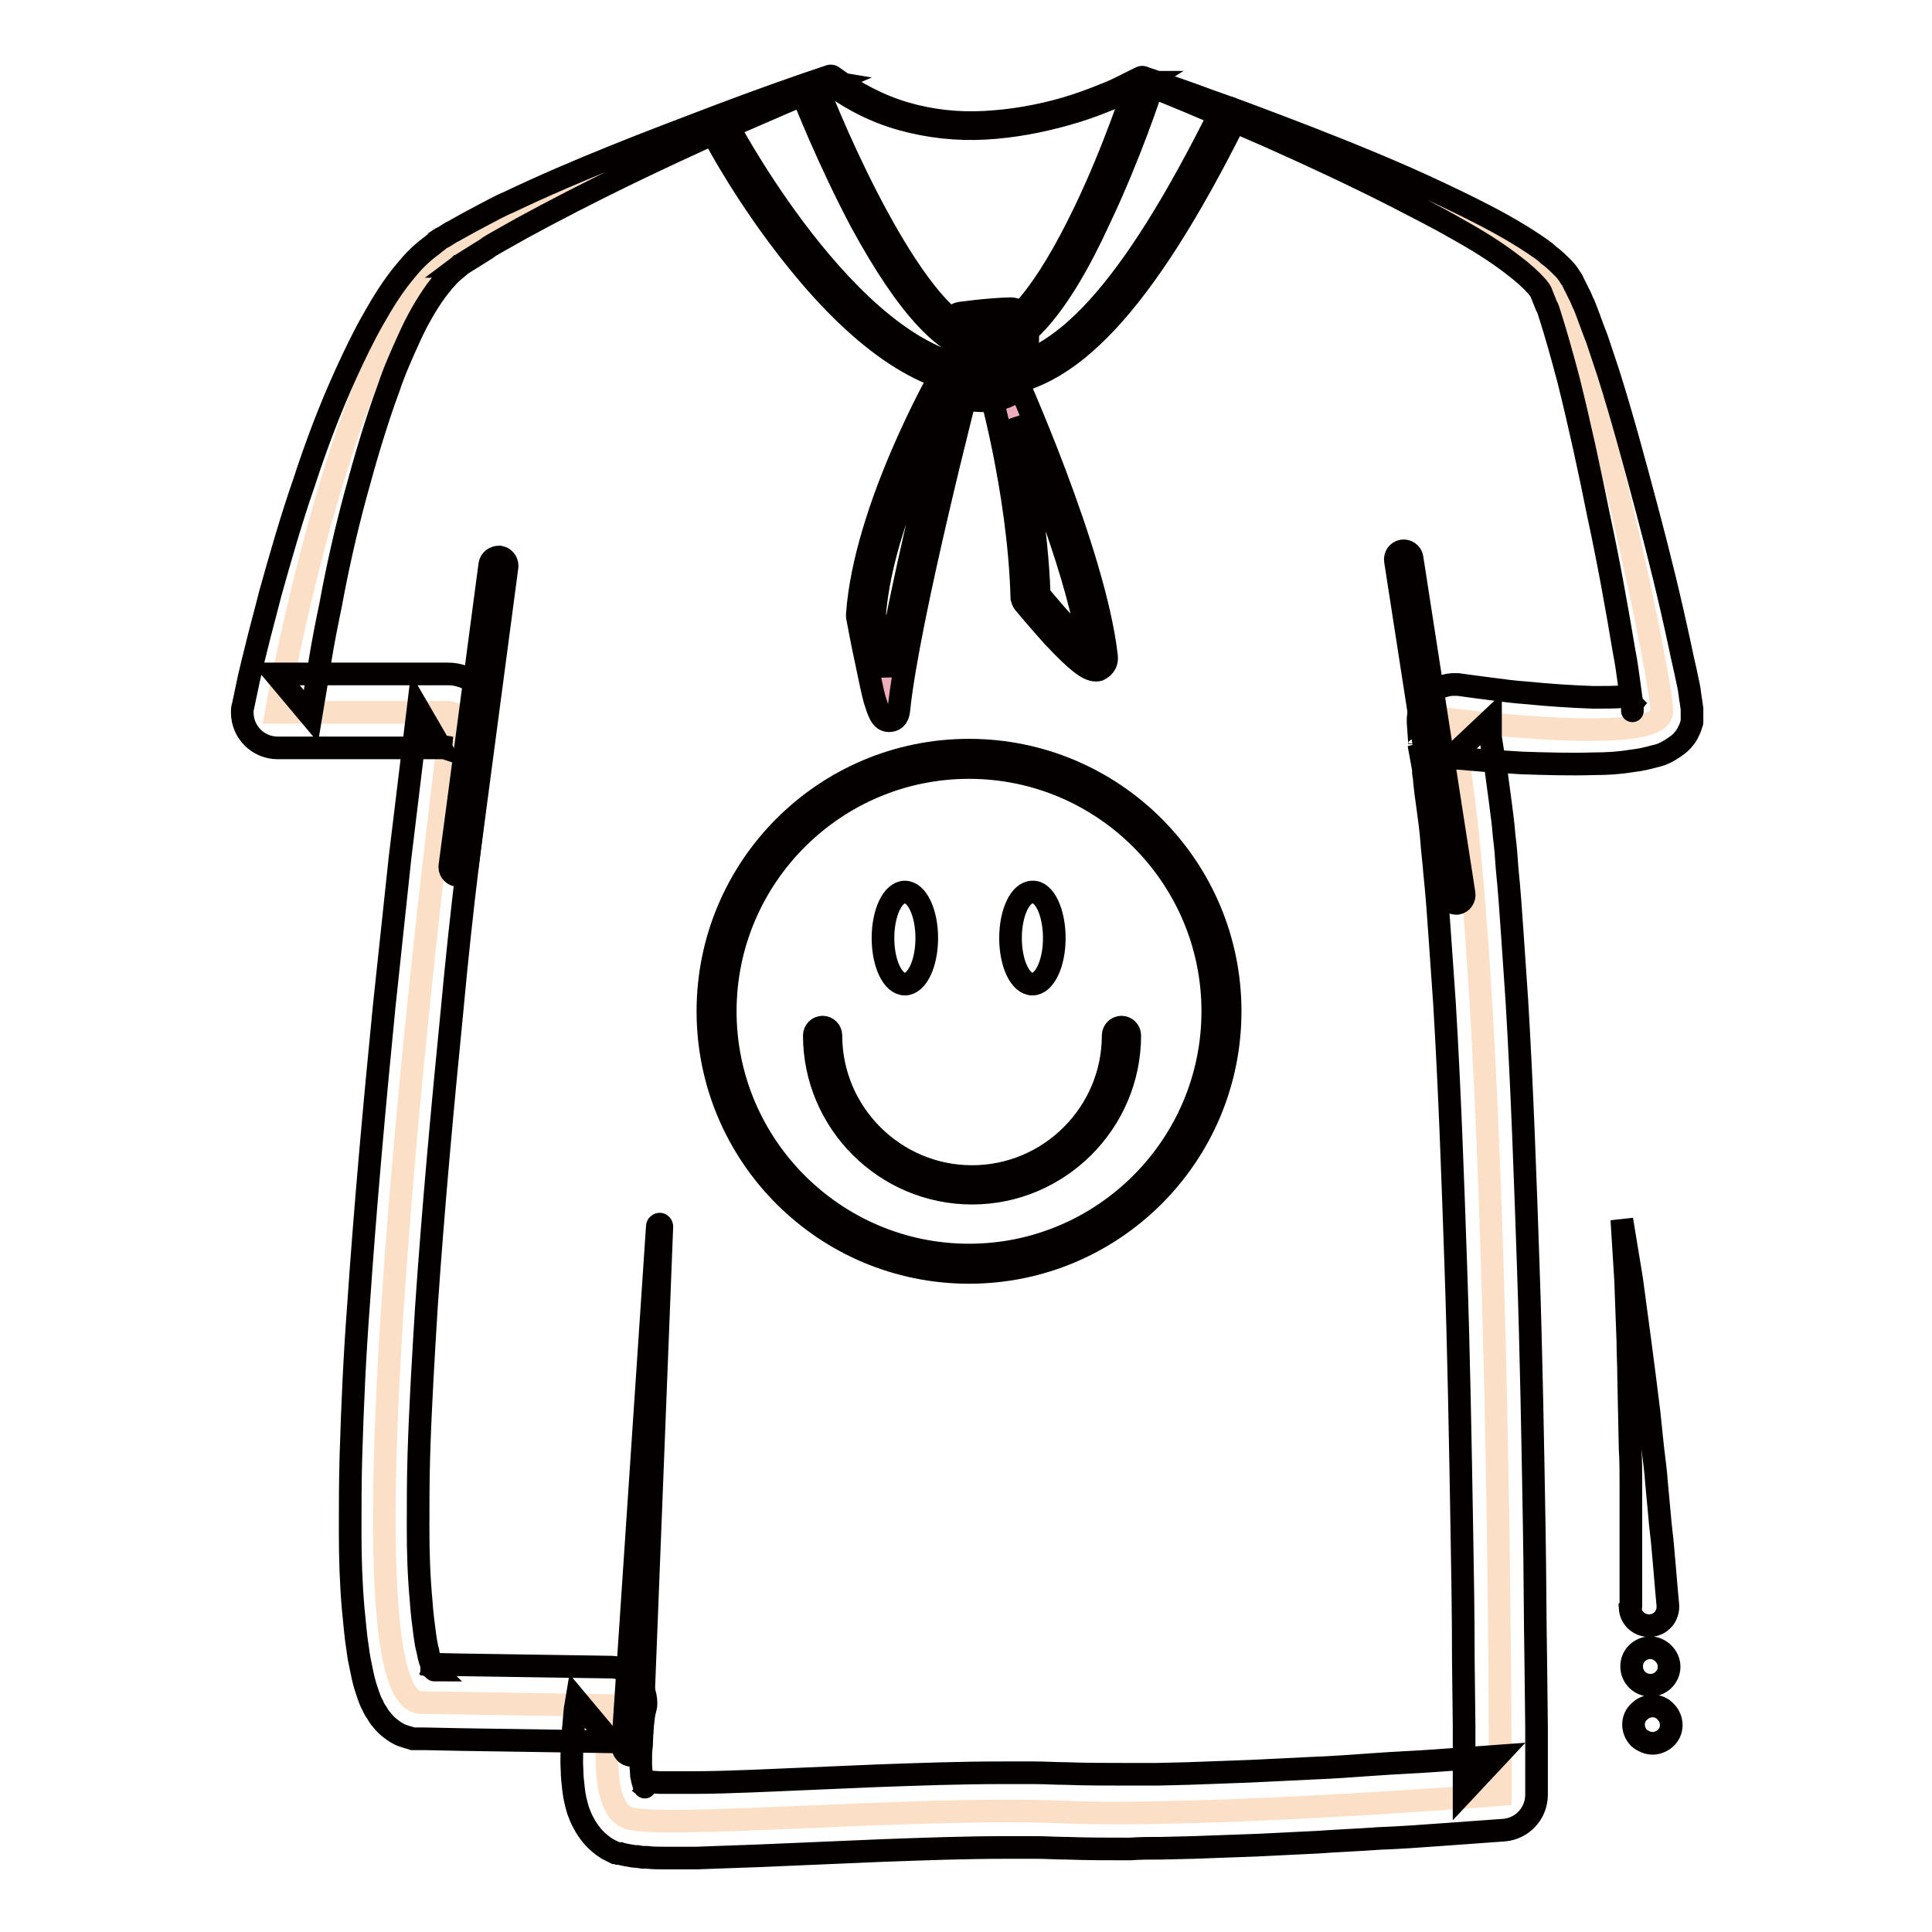 <?xml version="1.0" encoding="utf-8"?>
<!-- Svg Vector Icons : http://www.onlinewebfonts.com/icon -->
<!DOCTYPE svg PUBLIC "-//W3C//DTD SVG 1.1//EN" "http://www.w3.org/Graphics/SVG/1.1/DTD/svg11.dtd">
<svg version="1.1" xmlns="http://www.w3.org/2000/svg" xmlns:xlink="http://www.w3.org/1999/xlink" x="0px" y="0px" viewBox="0 0 256 256" enable-background="new 0 0 256 256" xml:space="preserve">
<g> <path stroke-width="3" fill-opacity="0" stroke="#040000"  d="M216.1,212.8l0-2.2c0-1.4,0-3.4,0-5.8c0-1.2,0-2.5,0-3.9l0-4.3c0-1.5,0-3.1-0.1-4.6l-0.1-4.8l-0.1-4.8 c0-1.6-0.1-3.1-0.1-4.6l-0.3-8.2l-0.5-8c0,0,0,0,0,0l0,0c0,0,0,0,0,0l1.3,7.9l1.1,8.2c0.2,1.5,0.4,3,0.6,4.6l0.6,4.8l0.5,4.8 c0.2,1.6,0.4,3.1,0.5,4.6l0.4,4.3c0.1,1.4,0.3,2.7,0.4,3.9c0.2,2.4,0.4,4.4,0.5,5.8l0.2,2.2c0.1,1.4-0.9,2.6-2.3,2.7 c-1.4,0.1-2.6-0.9-2.7-2.3C216.1,213,216.1,212.9,216.1,212.8L216.1,212.8L216.1,212.8z M218.7,223.3c-1.4,0-2.5-1.1-2.5-2.5 c0-0.6,0.2-1.1,0.5-1.5l0,0c0.9-1.1,2.4-1.3,3.5-0.4c1.1,0.9,1.3,2.4,0.4,3.5l0,0l0,0C220.2,222.9,219.5,223.3,218.7,223.3z  M219,231c-0.7,0-1.3-0.3-1.8-0.7c-1-1-1-2.6,0-3.5l0,0c1-1,2.6-1,3.5,0c1,1,1,2.6,0,3.5C220.3,230.7,219.6,231,219,231z"/> <path stroke-width="3" fill-opacity="0" stroke="#fcdfc7"  d="M192.8,98.3c6.1,33.7,6,139.5,6,139.5s-39,3.1-58.1,2.3c-19.1-0.8-52.8,2.3-57.4,0.8 c-4.6-1.5-2.3-14.9-2.3-14.9l-25.2-0.4c-13,0,4.1-131.1,4.1-131.1l-0.3-0.1H36.6c0,0,9.2-51.6,22.9-60.8 C73.3,24.4,110,10.6,110,10.6c18.4,13.8,41.3,0,41.3,0s50.5,18.4,55.1,27.5c4.6,9.2,13.8,51.6,13.8,56.2c0,4.6-27.5,1.1-27.5,1.1 L192.8,98.3L192.8,98.3z"/> <path stroke-width="3" fill-opacity="0" stroke="#040000"  d="M87.7,162.5l-2.7,68.9c0,0.7-0.6,1.2-1.3,1.2c-0.7,0-1.2-0.6-1.2-1.3l0,0l4.6-68.8c0-0.2,0.2-0.3,0.3-0.3 C87.6,162.2,87.7,162.4,87.7,162.5z"/> <path stroke-width="3" fill-opacity="0" stroke="#edadbb"  d="M162.9,15.1c-10.2,20.4-20.6,34.9-32,34.9c-18,0-35.7-33-35.7-33l12.2-5.1c0,0,12.8,33.7,23.1,33.7 c10.2,0,21.3-34.6,21.3-34.6L162.9,15.1z"/> <path stroke-width="3" fill-opacity="0" stroke="#edadbb"  d="M125.9,49.6c0,0-10.2,17.9-11.2,31.8c0,0,2.9,16.2,3.3,12.4c1.2-12.2,9.4-43.9,9.4-43.9"/> <path stroke-width="3" fill-opacity="0" stroke="#040000"  d="M117.8,95.5c-1.1,0-1.4-1.3-1.9-2.8c-0.3-1.1-0.6-2.6-1-4.5c-0.7-3.2-1.3-6.5-1.3-6.5c0-0.1,0-0.2,0-0.3 c1-14,10.9-31.5,11.4-32.3c0.3-0.5,1-0.7,1.5-0.4c0.2,0.1,0.3,0.2,0.4,0.4c0.6-0.3,1.2,0,1.5,0.5c0.1,0.2,0.1,0.5,0.1,0.8 c-0.1,0.3-8.2,31.7-9.4,43.7C119,95.2,118.4,95.5,117.8,95.5C117.8,95.5,117.8,95.5,117.8,95.5z M115.9,81.4 c0.5,2.8,1.1,5.8,1.6,8.1c1.8-11.2,6.3-29.5,8.1-36.7C122.7,58.2,116.7,71,115.9,81.4z"/> <path stroke-width="3" fill-opacity="0" stroke="#edadbb"  d="M131.9,49.8c0,0,4.3,14.7,4.7,29.4c0,0,9.4,11.5,9,7.8C143.9,73.3,132.9,49,132.9,49"/> <path stroke-width="3" fill-opacity="0" stroke="#040000"  d="M145.2,88.8c-1,0-2.4-1-5.6-4.4c-2-2.2-3.9-4.5-3.9-4.5c-0.2-0.2-0.2-0.4-0.3-0.7 c-0.4-14.4-4.6-28.9-4.7-29.1c-0.2-0.6,0.2-1.2,0.8-1.4c0.1,0,0.2,0,0.3,0c0.2-0.6,0.8-0.9,1.4-0.8c0.3,0.1,0.6,0.3,0.7,0.6 c0.5,1,11.1,24.6,12.7,38.3c0.2,1.3-0.6,1.7-0.9,1.9C145.6,88.8,145.4,88.8,145.2,88.8L145.2,88.8z M137.7,78.8 c2.3,2.8,5,5.8,6.6,7.1c-1.4-9.3-6.7-22.8-9.9-30.5C135.7,60.9,137.4,69.9,137.7,78.8z"/> <path stroke-width="3" fill-opacity="0" stroke="#f9d47f"  d="M161.8,134.1c0,18.5-15,33.4-33.4,33.4c-18.5,0-33.4-15-33.4-33.4c0-18.5,15-33.5,33.4-33.5 C146.9,100.6,161.8,115.6,161.8,134.1z"/> <path stroke-width="3" fill-opacity="0" stroke="#040000"  d="M128.4,168.6c-19.1,0-34.6-15.5-34.6-34.6c0-19.1,15.5-34.6,34.6-34.6c19.1,0,34.6,15.5,34.6,34.6 C163,153.1,147.5,168.6,128.4,168.6z M128.4,101.7c-17.8,0-32.3,14.5-32.3,32.3c0,17.8,14.5,32.3,32.3,32.3 c17.8,0,32.3-14.5,32.3-32.3C160.7,116.2,146.2,101.7,128.4,101.7z"/> <path stroke-width="3" fill-opacity="0" stroke="#040000"  d="M60.7,116c-0.6,0-1.1-0.5-1.1-1.1c0,0,0-0.1,0-0.1l5.3-40c0.1-0.6,0.6-1,1.3-1c0.6,0.1,1,0.6,1,1.2 c0,0,0,0,0,0l-5.3,40C61.7,115.6,61.2,116,60.7,116z M192.9,119.7c-0.5,0-1-0.4-1.1-0.9l-6.9-44.5c-0.1-0.6,0.3-1.2,0.9-1.3 c0,0,0,0,0,0c0.6-0.1,1.2,0.3,1.3,0.9l6.9,44.5c0.1,0.6-0.3,1.2-0.9,1.3C193,119.7,192.9,119.7,192.9,119.7z"/> <path stroke-width="3" fill-opacity="0" stroke="#040000"  d="M122.8,124.3c0,3.4-1.3,6.1-2.9,6.1s-2.9-2.7-2.9-6.1c0-3.4,1.3-6.1,2.9-6.1S122.8,120.9,122.8,124.3z  M139.7,124.3c0,3.4-1.3,6.1-2.9,6.1c-1.6,0-2.9-2.7-2.9-6.1c0-3.4,1.3-6.1,2.9-6.1C138.4,118.1,139.7,120.9,139.7,124.3z"/> <path stroke-width="3" fill-opacity="0" stroke="#f9d47f"  d="M148.6,137.2c0,10.9-8.9,19.8-19.8,19.8s-19.8-8.9-19.8-19.8"/> <path stroke-width="3" fill-opacity="0" stroke="#040000"  d="M128.8,158.1c-11.5,0-20.9-9.4-20.9-20.9c0-0.6,0.5-1.1,1.1-1.1c0.6,0,1.1,0.5,1.1,1.1 c0,10.3,8.4,18.7,18.7,18.7c10.3,0,18.7-8.4,18.7-18.7c0-0.6,0.5-1.1,1.1-1.1c0.6,0,1.1,0.5,1.1,1.1 C149.7,148.7,140.3,158.1,128.8,158.1z"/> <path stroke-width="3" fill-opacity="0" stroke="#040000"  d="M197.5,97.7l0.3,1.9l0.2,1.1c0.1,0.4,0.1,0.8,0.2,1.1c0.2,1.5,0.4,3,0.6,4.5c0.2,1.5,0.4,3,0.5,4.4 c0.2,1.5,0.3,2.9,0.4,4.4c0.3,2.9,0.5,5.9,0.7,8.8l0.3,4.4l0.3,4.4c0.7,11.7,1.1,23.4,1.5,35c0.4,11.7,0.6,23.3,0.8,35 c0.1,5.8,0.1,11.7,0.2,17.5l0.1,8.8l0,8.8c0,2.5-1.9,4.5-4.3,4.7l0,0c-2.8,0.2-5.5,0.4-8.3,0.6c-2.7,0.2-5.5,0.4-8.2,0.5 c-2.7,0.2-5.5,0.3-8.2,0.5l-4.1,0.2l-4.1,0.2c-2.8,0.1-5.5,0.2-8.3,0.3l-4.2,0.1c-1.4,0-2.8,0-4.2,0.1c-2.8,0-5.6,0-8.4-0.1 c-1.4,0-2.7-0.1-4-0.1c-1.3,0-2.7,0-4,0c-5.4,0-10.8,0.2-16.3,0.4l-16.4,0.7c-2.8,0.1-5.5,0.2-8.3,0.3c-1.4,0-2.8,0-4.3,0 c-0.8,0-1.5,0-2.3-0.1l-0.6,0l-0.6-0.1c-0.5,0-1-0.1-1.5-0.2l-0.5-0.1l-0.3-0.1l-0.1,0l-0.1,0c-0.1,0,0.1,0.1-0.3-0.1l-0.1,0 l-0.1,0l-0.2-0.1c-0.1-0.1-0.3-0.1-0.4-0.2l-0.2-0.1l-0.2-0.1c-0.8-0.5-1.5-1.1-2-1.7c-0.5-0.6-0.9-1.2-1.2-1.8 c-0.3-0.5-0.5-1.1-0.7-1.6c-0.3-1-0.5-1.9-0.6-2.8c-0.1-0.9-0.2-1.7-0.2-2.5c-0.1-1.6,0-3.1,0.1-4.7c0.1-1.1,0.2-2.2,0.3-3.4 l0.1-0.6l0.1-0.6l4.6,5.5l-19.8-0.3l-4.9-0.1l-0.3,0l-0.4,0l-0.2,0c-0.1,0-0.2,0-0.4,0l-0.2,0l-0.1,0l-0.3-0.1 c-0.4-0.1-0.7-0.2-1-0.3c-0.6-0.2-1.2-0.6-1.7-1c-0.4-0.3-0.8-0.7-1.1-1.1c-0.3-0.3-0.5-0.7-0.7-1c-0.2-0.3-0.4-0.6-0.5-0.9 c-0.3-0.5-0.5-1.1-0.7-1.7c-0.4-1.1-0.6-2-0.8-3c-0.2-0.9-0.4-1.9-0.5-2.8c-0.3-1.8-0.4-3.5-0.6-5.3c-0.3-3.5-0.4-6.8-0.4-10.2 c0-3.4,0-6.7,0.1-10.1c0.2-6.7,0.5-13.3,1-19.9c0.9-13.2,2.1-26.4,3.4-39.6c0.7-6.6,1.4-13.2,2.1-19.7l1.2-9.9 c0.4-3.3,0.8-6.6,1.2-9.9l2.9,5l-0.3-0.1l1.8,0.3h-23c-2.6,0-4.7-2.1-4.7-4.7c0-0.3,0-0.6,0.1-0.8l0,0l0.4-1.9l0.4-1.9 c0.3-1.3,0.6-2.5,0.9-3.7c0.6-2.5,1.3-5,1.9-7.4c1.4-5,2.8-9.9,4.5-14.8c1.6-4.9,3.4-9.7,5.6-14.5c1.1-2.4,2.2-4.7,3.5-7 c1.3-2.3,2.7-4.6,4.5-6.7c0.9-1.1,1.9-2.1,3.1-3c0.3-0.2,0.6-0.5,0.9-0.7c0.1-0.1,0.2-0.1,0.2-0.2l0.3-0.2l0.4-0.2l0.8-0.5 c0.3-0.2,0.6-0.3,0.9-0.5l0.9-0.5l0.9-0.5c0.6-0.3,1.1-0.6,1.7-0.9c0.6-0.3,1.1-0.6,1.7-0.9c0.6-0.3,1.2-0.6,1.7-0.8 c4.6-2.2,9.3-4.2,14-6.1c4.7-1.9,9.5-3.7,14.2-5.5c4.8-1.8,9.5-3.5,14.3-5.1l0,0c0.2-0.1,0.4,0,0.5,0.1l0,0 c2.9,2.1,6.1,3.8,9.5,4.8c3.4,1,7,1.4,10.6,1.2c3.6-0.2,7.1-0.8,10.6-1.8c1.7-0.5,3.4-1.1,5.1-1.8c0.8-0.3,1.7-0.7,2.5-1.1 c0.8-0.4,1.6-0.8,2.4-1.2l0,0c0.2-0.1,0.3-0.1,0.5,0h0c2.9,1,5.9,2,8.8,3.1c2.9,1,5.8,2.1,8.7,3.2c5.8,2.2,11.6,4.5,17.3,7 c2.9,1.3,5.7,2.6,8.5,4c2.8,1.4,5.6,2.9,8.3,4.7c0.7,0.5,1.4,0.9,2,1.5c0.7,0.5,1.3,1.1,2,1.8c0.3,0.3,0.6,0.7,0.9,1.2 c0.2,0.2,0.3,0.5,0.4,0.7l0.3,0.6l0.3,0.6l0.3,0.6c0.2,0.4,0.3,0.8,0.5,1.1c0.6,1.5,1.1,3,1.7,4.5c0.5,1.5,1,3,1.5,4.5 c1.9,6,3.5,12,5.1,18c1.6,6,3.1,12.1,4.4,18.2c0.3,1.5,0.7,3.1,1,4.6c0.2,0.8,0.3,1.6,0.4,2.4c0.1,0.4,0.1,0.8,0.2,1.3l0,0.4 c0,0.1,0,0.2,0,0.2l0,0.1l0,0.1c0,0.1,0-0.1,0,0.2l0,0.1c0,0,0,0,0,0.1l0,0.2l0,0.2c0,0.1,0,0.1,0,0.2c0,0.1-0.1,0.2-0.1,0.3 c-0.1,0.4-0.3,0.8-0.5,1.2c-0.4,0.7-0.9,1.2-1.3,1.5c-0.4,0.3-0.7,0.5-1.2,0.8c-0.7,0.4-1.3,0.6-1.8,0.7c-1.1,0.3-2,0.5-2.9,0.6 c-1.8,0.3-3.4,0.4-5.1,0.4c-3.3,0.1-6.5,0-9.6-0.1c-1.6-0.1-3.2-0.2-4.7-0.3l-2.4-0.2c-0.8-0.1-1.6-0.1-2.4-0.2l5.3-5L197.5,97.7 L197.5,97.7z M188.1,98.5l-0.2-2.8c-0.1-2.6,1.9-4.8,4.5-5c0.3,0,0.5,0,0.8,0l0,0c0.7,0.1,1.5,0.2,2.2,0.3l2.3,0.3 c1.5,0.2,3,0.4,4.5,0.5c3,0.3,6,0.5,8.9,0.6c1.4,0,2.9,0,4.2-0.1c0.6-0.1,1.2-0.1,1.7-0.2c0.2,0,0.4-0.1,0.4-0.1c0,0,0,0-0.2,0.1 c-0.1,0.1-0.3,0.3-0.6,0.7c-0.1,0.2-0.2,0.4-0.3,0.7c0,0.1,0,0.1,0,0.2l0,0.1c0,0.1,0,0.2,0,0.3c0,0.1,0,0,0,0l0-0.1 c0,0.4,0,0.1,0,0.2l0,0v0c0,0,0,0,0,0l0-0.2c0-0.3,0-0.6-0.1-1c-0.1-0.7-0.2-1.5-0.3-2.2c-0.2-1.5-0.4-3-0.7-4.5 c-1-6-2.1-12.1-3.4-18.1c-1.2-6-2.5-12-4-18c-0.8-3-1.6-5.9-2.5-8.7c-0.1-0.3-0.2-0.7-0.4-1l-0.2-0.5l-0.2-0.5l-0.2-0.5 c0-0.1-0.1-0.2-0.1-0.3c-0.1-0.2-0.3-0.4-0.5-0.7c-0.8-0.9-1.9-1.9-3.1-2.8c-2.3-1.8-4.9-3.4-7.6-4.9c-2.6-1.5-5.4-2.9-8.1-4.3 c-5.5-2.8-11.1-5.4-16.7-7.9c-2.8-1.2-5.7-2.5-8.5-3.7c-2.8-1.2-5.7-2.4-8.6-3.5l0,0l0.5,0c-0.8,0.5-1.6,0.9-2.5,1.3 c-0.8,0.4-1.7,0.8-2.5,1.1c-1.7,0.7-3.4,1.3-5.2,1.8c-3.5,1-7.2,1.7-10.9,1.9c-3.7,0.2-7.4-0.2-11-1.2c-3.6-1-6.9-2.7-9.9-5l0,0 l0.6,0.1c-4.7,2-9.3,4-13.9,6c-4.6,2.1-9.2,4.2-13.7,6.4c-4.5,2.2-9,4.5-13.4,6.9c-0.5,0.3-1.1,0.6-1.6,0.9 c-0.5,0.3-1.1,0.6-1.6,0.9c-0.5,0.3-1.1,0.6-1.6,1l-0.8,0.5l-0.8,0.5c-0.3,0.2-0.5,0.3-0.8,0.5l-0.8,0.5l-0.4,0.3c0.1,0,0,0,0,0 l0,0l0,0l-0.1,0.1c0,0-0.1,0.1-0.1,0.1c-0.2,0.2-0.4,0.3-0.6,0.5c-0.8,0.7-1.5,1.6-2.2,2.5c-1.3,1.8-2.5,3.9-3.5,6.1 c-1,2.2-2,4.4-2.8,6.8c-1.7,4.6-3.1,9.4-4.4,14.2c-1.3,4.8-2.4,9.7-3.3,14.6c-0.5,2.4-1,4.9-1.4,7.4c-0.2,1.2-0.4,2.5-0.6,3.7 l-0.3,1.8l-0.3,1.8v0l-4.7-5.6h22.9c0.6,0,1.2,0.1,1.8,0.3l0.3,0.1c2,0.8,3.2,2.9,2.9,5l0,0c-0.4,3.3-0.8,6.5-1.2,9.8l-1.2,9.8 c-0.8,6.5-1.5,13.1-2.1,19.6c-1.3,13.1-2.5,26.2-3.4,39.3c-0.4,6.5-0.8,13.1-1,19.6c-0.1,3.3-0.1,6.5-0.1,9.7 c0,3.2,0.1,6.4,0.4,9.6c0.1,1.6,0.3,3.1,0.5,4.6c0.1,0.7,0.2,1.4,0.4,2.1c0.1,0.7,0.3,1.3,0.5,1.8c0.1,0.2,0.2,0.5,0.3,0.6 c0,0.1,0.1,0.1,0.1,0.1c0,0,0,0,0,0c-0.1-0.1-0.1-0.2-0.2-0.2c-0.2-0.1-0.4-0.3-0.6-0.4c-0.2-0.1-0.4-0.1-0.6-0.2l-0.2,0 c-0.1,0-0.1,0-0.2,0l-0.1,0l0,0l0.1,0c0,0,0.1,0-0.1,0h0l0.2,0l0.3,0l4.9,0.1l19.8,0.3c2.6,0,4.7,2.2,4.7,4.8c0,0.2,0,0.4-0.1,0.6 l0,0.1l-0.1,0.4l-0.1,0.5l-0.1,0.9c-0.1,0.6-0.1,1.2-0.2,1.9c-0.1,1.2-0.1,2.4-0.1,3.6c0,0.6,0.1,1.1,0.1,1.6 c0.1,0.5,0.2,0.9,0.3,1.2c0.1,0.3,0.2,0.4,0.1,0.2c-0.1-0.1-0.2-0.2-0.5-0.4l-0.1-0.1c-0.1,0-0.1-0.1-0.2-0.1l-0.1,0c0,0,0,0,0,0 l0.1,0l0.1,0l-0.2-0.1c0,0,0,0-0.1,0c0,0,0,0,0,0c0.1,0,0.3,0.1,0.6,0.1l0.4,0l0.4,0c0.6,0,1.2,0.1,1.9,0.1c1.3,0,2.6,0,4,0 c2.7,0,5.4-0.1,8.1-0.2l16.4-0.7c5.5-0.2,11-0.4,16.6-0.4c1.4,0,2.8,0,4.2,0c1.4,0,2.9,0.1,4.2,0.1c2.6,0.1,5.3,0.1,8,0.1l4.1,0 l4.1-0.1c2.7-0.1,5.4-0.2,8.2-0.3l4.1-0.2l4.1-0.2c2.7-0.1,5.4-0.3,8.2-0.5c2.7-0.2,5.4-0.3,8.2-0.5c2.7-0.2,5.5-0.4,8.2-0.6 l-4.4,4.7l0-8.7l-0.1-8.7c0-5.8-0.1-11.6-0.2-17.4c-0.2-11.6-0.4-23.2-0.8-34.9c-0.4-11.6-0.8-23.2-1.5-34.8l-0.3-4.3l-0.3-4.3 c-0.2-2.9-0.4-5.8-0.7-8.6c-0.1-1.4-0.3-2.9-0.4-4.3c-0.1-1.4-0.3-2.8-0.5-4.3c-0.2-1.4-0.4-2.8-0.5-4.2c-0.1-0.3-0.1-0.7-0.1-1 l-0.2-1.1l-0.4-2.2v0C188.1,98.9,188.1,98.7,188.1,98.5L188.1,98.5z"/> <path stroke-width="3" fill-opacity="0" stroke="#040000"  d="M130.8,51.1c-7.8,0-16.3-5.6-25.1-16.5c-6.5-8-10.9-16.2-10.9-16.3c-0.3-0.5-0.1-1.2,0.5-1.5 c0.5-0.3,1.2-0.1,1.5,0.5c0.2,0.3,17,31.6,34.1,31.6c9.6,0,19.1-10.5,30.8-34c0.3-0.5,1-0.8,1.5-0.5c0.5,0.3,0.8,0.9,0.5,1.5 C151.5,40.3,141.4,51.1,130.8,51.1z"/> <path stroke-width="3" fill-opacity="0" stroke="#040000"  d="M130.4,46.6c-4.7,0-10.1-5.8-16.3-17.2c-4.4-8.3-7.7-16.7-7.7-16.8c-0.2-0.6,0.1-1.2,0.6-1.4h0 c0.6-0.2,1.2,0.1,1.4,0.6c0,0,0,0,0,0c3.5,9,14.2,32.5,21.9,32.5c3.7,0,8.4-5.8,13.4-16.2c4-8.3,6.7-16.7,6.7-16.8 c0.2-0.6,0.8-0.9,1.4-0.7s0.9,0.8,0.7,1.4c0,0.1-2.8,8.6-6.8,17C140.3,40.8,135.1,46.6,130.4,46.6L130.4,46.6z"/> <path stroke-width="3" fill-opacity="0" stroke="#f9d47f"  d="M127.3,42.6c0,0,0.5,4.5-0.8,7.8c-0.7,1.8,6.8,2.4,7.6-0.1c0.8-2.6,1.5-8.4-0.3-8.3 C130.7,42.1,127.3,42.6,127.3,42.6L127.3,42.6z"/> <path stroke-width="3" fill-opacity="0" stroke="#040000"  d="M130.2,53.1L130.2,53.1c-0.8,0-3.5-0.1-4.5-1.5c-0.3-0.5-0.4-1.1-0.2-1.6c1.1-3,0.7-7.3,0.7-7.3 c-0.1-0.6,0.4-1.1,1-1.2c0.1,0,3.4-0.5,6.7-0.6c0.6,0,1.2,0.3,1.6,0.8c1.4,1.9,0.3,7.3-0.2,9C134.8,52.2,132.9,53.1,130.2,53.1 L130.2,53.1z M127.7,50.4c0.4,0.2,1.3,0.4,2.5,0.4c1.8,0,2.9-0.5,3-0.9c0.8-2.5,1-6,0.6-6.9c-2,0.1-4.1,0.3-5.2,0.5 C128.6,45.1,128.5,48,127.7,50.4L127.7,50.4z"/></g>
</svg>